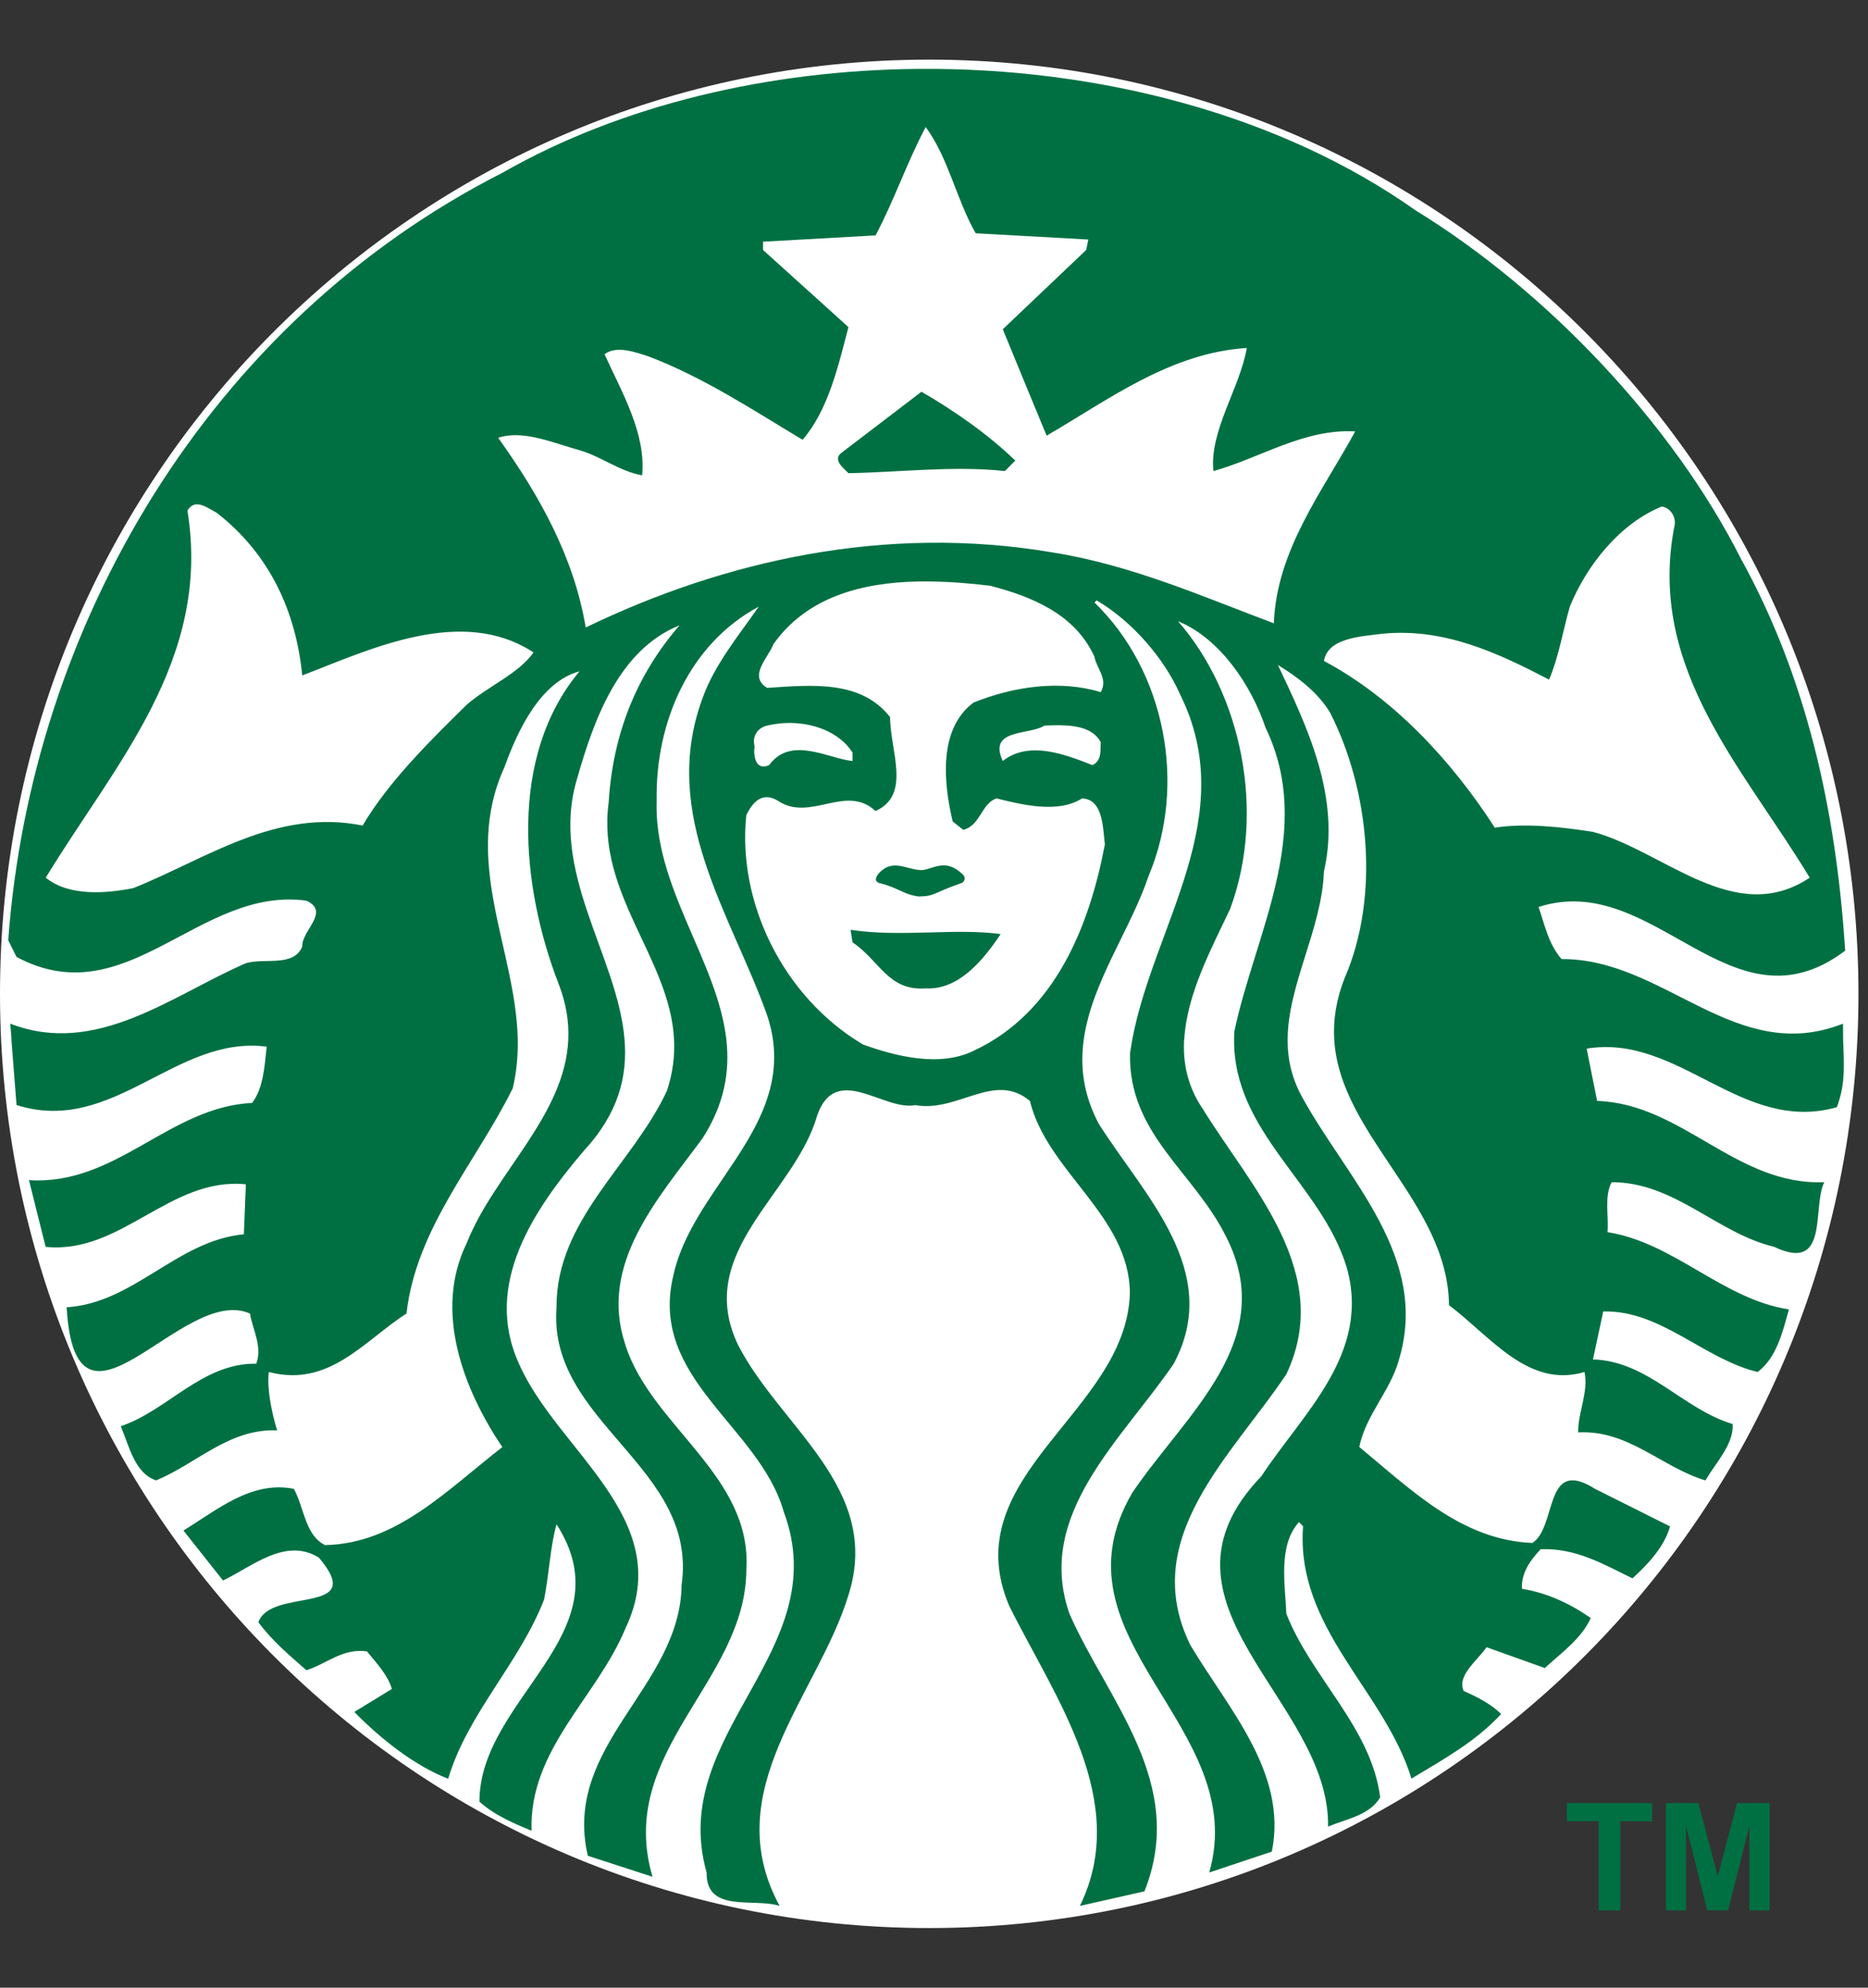 <svg width="94" height="100" viewBox="0 0 94 100" fill="none" xmlns="http://www.w3.org/2000/svg">
<rect x="0" y="0" width="94" height="100" fill="#333333" stroke="none"/>
<g clip-path="url(#clip0_359_1484)">
<path d="M93.52 50C93.52 75.957 72.585 97 46.76 97C20.935 97 0 75.958 0 50C0 24.043 20.935 3 46.76 3C72.585 3 93.52 24.043 93.52 50Z" fill="white"/>
<path d="M46.369 19.709C48.015 20.658 49.761 21.879 51.09 23.173L50.568 23.698C47.945 23.419 45.183 23.767 42.697 23.805C42.419 23.525 41.861 23.105 42.381 22.753L46.369 19.709ZM92.747 52.291C92.782 53.474 92.893 54.491 92.431 55.703C87.639 57.066 84.492 51.992 79.843 52.757L80.368 55.387C84.669 55.529 87.356 59.653 91.8 59.476C91.169 60.737 92.082 64.059 89.285 62.731C86.381 62.034 84.282 59.476 81.101 59.476C80.717 60.181 80.96 61.157 80.892 61.99C84.249 62.517 86.663 65.354 90.018 65.877C89.702 67.031 89.39 68.322 88.445 69.025C85.715 68.361 83.583 65.909 80.677 65.979L80.159 68.394C82.921 68.465 84.705 70.909 87.187 71.642C87.256 72.661 86.345 73.571 85.821 74.48C83.617 73.818 81.937 71.925 79.419 72.065C79.384 71.116 79.948 70.039 79.735 69.025C76.907 69.866 75.011 67.239 72.916 65.663C72.855 60.505 67.426 57.122 67.139 52.291C67.084 51.327 67.231 50.299 67.67 49.194C69.454 45.068 68.894 39.711 66.937 35.864C66.343 34.852 65.289 34.053 64.307 33.458C65.744 36.502 67.494 40.099 66.621 43.841C66.519 46.73 64.814 49.505 64.795 52.291C64.788 53.284 65 54.277 65.572 55.28C67.846 59.377 71.939 63.255 70.4 68.393C69.977 69.971 68.717 71.192 68.403 72.798C71.064 75.002 73.58 77.486 77.111 77.626C78.369 76.822 77.67 73.259 80.259 74.902L84.038 76.793C83.763 77.804 82.916 78.711 82.148 79.407C80.715 78.71 79.316 77.873 77.528 77.941C77.001 78.501 76.547 79.128 76.587 79.931C77.846 80.138 79 80.669 80.051 81.405C79.563 82.456 78.612 83.114 77.737 83.919L74.806 82.871C74.316 83.572 73.3 84.308 73.656 85.076C74.318 85.359 75.052 85.742 75.539 86.233C74.245 87.632 72.605 88.531 71.026 89.481C69.667 85.038 65.188 81.923 65.572 76.784L65.364 76.576C64.311 77.76 64.663 79.653 64.731 81.189C65.991 84.407 68.997 86.893 69.453 90.422C68.926 91.331 67.74 91.512 66.83 91.896C66.935 85.533 57.283 80.707 63.473 74.271C65.537 71.119 68.996 68.112 67.77 63.772C66.512 59.583 62.062 56.987 62.101 52.291L62.108 51.924C63.122 47.027 66.201 41.815 63.682 36.605C62.98 34.509 61.412 32.128 59.278 31.252C62.459 34.892 63.72 40.832 61.9 45.731C60.983 47.679 59.721 50.001 59.594 52.291H59.586C59.519 53.488 59.763 54.677 60.535 55.805C62.95 59.724 67.144 64.028 64.731 69.135C62.004 73.225 57.248 77.385 59.904 82.772C61.827 85.99 64.802 89.2 64 93.155L60.852 94.204C62.951 86.826 52.667 82.492 56.972 75.112C59.63 71.16 64.383 67.452 61.693 62.207C60.084 58.958 56.76 57.034 56.865 52.973L56.979 52.291C58.062 46.531 62.441 41.079 59.379 34.925C58.575 33.107 56.967 31.254 55.183 30.204L55.075 30.312C58.644 33.774 59.73 39.471 57.806 44.05C56.908 46.737 54.937 49.413 54.537 52.292C54.346 53.65 54.507 55.056 55.291 56.538C57.564 60.138 61.55 63.956 59.063 68.609C56.443 72.453 52.07 76.193 53.817 81.191C55.741 85.564 59.759 89.73 57.589 95.153L54.342 95.886C56.928 90.602 53.049 85.358 50.777 80.775C48.013 74.2 56.716 71.051 56.856 65.04C56.823 61.16 52.698 58.956 51.826 55.389C50.041 53.883 48.19 55.988 46.056 55.598C44.48 55.914 42.06 53.429 41.12 56.123C39.999 60.073 34.896 62.977 37.139 67.662C39.273 71.825 44.409 74.869 42.693 80.257C41.157 85.29 36.083 90.082 39.23 95.886C37.937 95.467 35.523 96.269 35.558 94.204C33.566 87.175 42.063 83.079 39.438 76.054C38.217 71.751 32.652 69.373 33.877 64.198C34.783 59.937 39.564 56.959 38.893 52.292C38.839 51.901 38.742 51.501 38.605 51.084C36.821 46.048 33.18 41.011 35.35 35.133C35.946 33.454 37.136 32.021 38.181 30.52C34.719 32.373 32.972 36.291 33.044 40.277C32.893 44.612 36.095 48.325 36.55 52.292C36.73 53.893 36.467 55.532 35.35 57.271C33.079 60.353 30.108 63.603 31.47 67.661C32.765 71.755 37.87 74.234 37.556 78.993C37.521 84.621 30.981 88.125 32.835 94.42L29.579 93.364C28.287 87.77 34.231 84.909 34.3 79.733C35.141 73.782 27.55 71.573 28.006 65.772C27.973 61.364 31.853 58.572 33.567 54.864C33.861 53.962 33.959 53.109 33.919 52.292C33.709 48.193 30.015 44.987 30.628 40.378C30.834 36.986 31.989 34.013 34.193 31.462C31.152 32.683 29.895 36.184 29.055 39.122C27.598 43.833 31.078 48.071 31.427 52.292C31.581 54.156 31.126 56.01 29.372 57.904C26.852 60.873 24.297 64.62 26.116 68.61C28.043 73.013 34.094 76.44 31.469 81.932C30.037 85.395 26.608 88.016 26.749 92.106C25.841 91.722 24.898 91.338 24.126 90.64C24.126 85.43 31.537 82.176 28.006 76.686C27.693 77.769 27.626 79.241 27.381 80.465C26.156 83.649 23.534 86.198 22.552 89.489C20.912 88.856 19.196 87.526 17.831 86.127L19.722 84.97C19.512 84.269 18.953 83.676 18.465 83.081C17.237 82.909 16.431 83.714 15.419 84.03C14.545 83.259 13.701 82.559 13.004 81.615C13.631 79.828 18.534 81.305 16.05 78.367C14.373 77.319 12.69 78.816 11.222 79.515L9.231 77.001C10.945 75.953 12.654 74.481 14.786 74.903C15.311 75.849 15.348 77.24 16.36 77.734C19.962 77.664 22.515 74.939 25.277 72.805C23.352 69.94 21.785 65.986 23.495 62.522C24.865 59.051 28.435 56.128 28.597 52.29C28.633 51.417 28.497 50.498 28.115 49.509C26.228 44.647 25.561 38.076 29.164 33.773C27.205 34.299 26.05 36.741 25.385 38.595C23.219 43.342 25.958 47.74 26.053 52.29C26.066 53.108 25.999 53.928 25.801 54.755C23.947 58.496 20.942 61.779 20.455 66.085C18.321 67.447 16.569 69.827 13.528 69.024C13.421 69.827 13.666 71.052 13.945 71.962C11.533 71.861 9.889 73.638 7.859 74.478C6.777 74.131 6.496 72.733 6.077 71.754C8.454 70.952 10.168 68.569 12.897 68.607C13.213 67.728 12.719 66.923 12.58 66.085C9.186 64.578 3.806 73.532 3.354 65.769C6.745 65.559 8.912 62.411 12.271 62.097L12.372 59.583C8.56 59.197 6.108 63.116 2.297 62.73L1.457 59.374C5.864 59.65 8.491 55.7 12.688 55.487C13.246 54.754 13.313 53.67 13.421 52.657C8.839 52.059 5.695 57.137 0.832 55.595C0.832 55.595 0.664 53.482 0.573 52.29H0.58C0.547 51.824 0.516 51.5 0.516 51.5C4.852 53.182 8.662 50.068 12.372 48.46C13.315 48.178 14.786 48.667 15.21 47.619C15.173 46.814 16.64 45.874 15.418 45.312C9.995 44.576 6.392 51.118 0.831 48.143L0.414 47.302C1.571 31.497 10.485 16.216 25.277 8.696C31.268 5.273 38.71 3.528 46.216 3.466C55.275 3.39 64.427 5.767 71.236 10.586C77.848 14.642 84.173 21.326 87.606 28.111C90.888 34.056 92.399 40.727 92.85 47.829C87.114 52.164 83.265 43.745 77.423 45.63C77.738 46.541 77.912 47.483 78.58 48.252C83.757 48.216 87.323 53.637 92.742 51.501L92.747 52.291ZM26.849 32.825C23.211 30.446 18.599 32.686 15.209 33.981C14.894 30.797 13.601 27.896 10.905 25.798C10.643 25.668 10.282 25.394 9.956 25.374C9.761 25.362 9.576 25.441 9.432 25.69C10.654 33.208 5.767 38.453 2.303 44.156C3.457 45.099 5.309 44.958 6.708 44.681C10.379 43.213 13.877 40.657 18.248 41.533C19.541 39.33 21.713 37.196 23.494 35.448C24.582 34.506 26.077 33.908 26.849 32.825ZM37.972 37.546C37.903 37.999 38.007 38.806 38.705 38.494C39.791 36.99 41.713 38.18 42.902 38.286V37.863C42.25 36.839 40.908 36.324 39.546 36.376C39.232 36.387 38.912 36.433 38.605 36.504C38.149 36.605 37.832 37.022 37.972 37.546ZM55.073 33.041C54.097 30.872 51.858 29.994 49.827 29.47C48.832 29.347 47.798 29.264 46.773 29.254C46.581 29.252 46.389 29.25 46.198 29.254C43.331 29.312 40.592 30.048 38.919 32.408C38.679 33.074 37.623 34.01 38.603 34.607C40.807 34.466 43.321 34.189 44.79 36.08C44.79 37.761 45.875 39.996 44.057 40.801C42.551 39.406 40.767 41.394 39.128 40.275C38.358 39.82 37.87 40.351 37.554 41.016C37.099 45.351 39.369 50.136 43.425 52.548C45.069 53.141 47.279 53.705 48.995 52.864C53.121 50.943 54.83 46.539 55.599 42.481C55.495 41.709 55.532 40.205 54.449 40.168C53.226 40.942 51.442 40.485 50.145 40.168C49.379 40.416 49.343 41.537 48.471 41.749L47.939 41.325C47.484 39.405 47.203 36.676 48.989 35.347C50.984 34.542 53.327 34.191 55.39 34.822C55.775 34.158 55.181 33.636 55.073 33.041ZM52.968 36.489C52.829 36.493 52.694 36.499 52.558 36.504C51.825 36.993 49.69 36.641 50.46 38.286C51.79 37.234 53.644 37.971 54.973 38.494C55.464 38.25 55.358 37.76 55.39 37.338C54.963 36.544 53.944 36.47 52.968 36.489ZM68.195 21.703C65.606 21.565 63.438 23.035 61.06 23.7C60.853 21.675 62.39 19.538 62.741 17.506C58.895 17.754 55.849 20.068 52.668 21.918C51.931 20.139 51.193 18.35 50.462 16.565L54.658 12.577L54.766 12.051L49.097 11.736C48.121 10.025 47.736 7.964 46.582 6.39C45.638 8.174 45.003 10.061 44.06 11.843L38.398 12.16V12.577L42.695 16.457C42.17 18.451 41.681 20.618 40.389 22.126C37.871 20.618 35.389 18.976 32.628 17.929C31.964 17.715 31.017 17.366 30.422 17.822C31.295 19.745 32.518 21.815 32.312 23.915C31.158 23.703 30.25 22.962 29.165 22.651C27.868 22.297 26.328 21.605 25.069 22.026C27.168 24.962 28.881 28.035 29.474 31.568C36.437 28.208 44.556 26.36 52.985 27.796C56.936 28.424 60.569 30.034 64.101 31.359C64.239 27.654 66.582 24.677 68.195 21.703ZM80.151 41.849C83.716 42.793 87.291 46.676 91.066 44.157C87.779 38.702 82.886 33.664 84.247 26.531C84.389 26.044 84.074 25.551 83.622 25.482C81.489 26.354 79.838 28.454 78.994 30.52C78.647 31.741 78.441 33.039 77.952 34.191C75.398 32.861 72.672 31.573 69.559 31.884C68.437 32.024 66.828 32.098 66.621 33.25C70.153 35.138 73.058 38.288 75.222 41.642C76.729 41.396 78.577 41.606 80.151 41.849ZM42.801 46.779L42.901 47.411C44.268 48.322 44.688 49.865 46.58 49.725C48.258 49.824 49.517 48.252 50.353 46.994C48.082 46.681 45.32 47.166 42.801 46.779ZM44.69 43.948C44.758 44.228 44.517 44.648 44.898 44.789C46.018 44.546 48.045 45.385 48.67 44.056C48.234 43.567 47.521 43.345 46.774 43.345C46.026 43.345 45.251 43.563 44.69 43.948Z" fill="#007042"/>
<path opacity="0.99" d="M42.803 42.734H50.471V45.885H42.803V42.734Z" fill="white"/>
<path d="M44.219 44.419C45.21 44.654 45.455 45.005 46.238 45.103C47.071 45.088 46.951 44.919 48.403 44.418C48.498 44.384 48.629 44.174 48.467 44.013C47.565 43.118 46.942 43.757 46.377 43.774C45.627 43.782 44.924 43.132 44.191 43.977C44.066 44.149 44.001 44.318 44.219 44.419Z" fill="#007042"/>
<path d="M80.448 96.111V91.624H78.846V90.71H83.138V91.624H81.539V96.111H80.448Z" fill="#007042"/>
<path d="M83.83 96.111V90.71H85.462L86.442 94.394L87.411 90.71H89.047V96.111H88.033V91.86L86.961 96.111H85.911L84.843 91.86V96.111H83.83Z" fill="#007042"/>
</g>
<defs>
<clipPath id="clip0_359_1484">
<rect width="93.52" height="94" fill="white" transform="translate(0 3)"/>
</clipPath>
</defs>
</svg>
